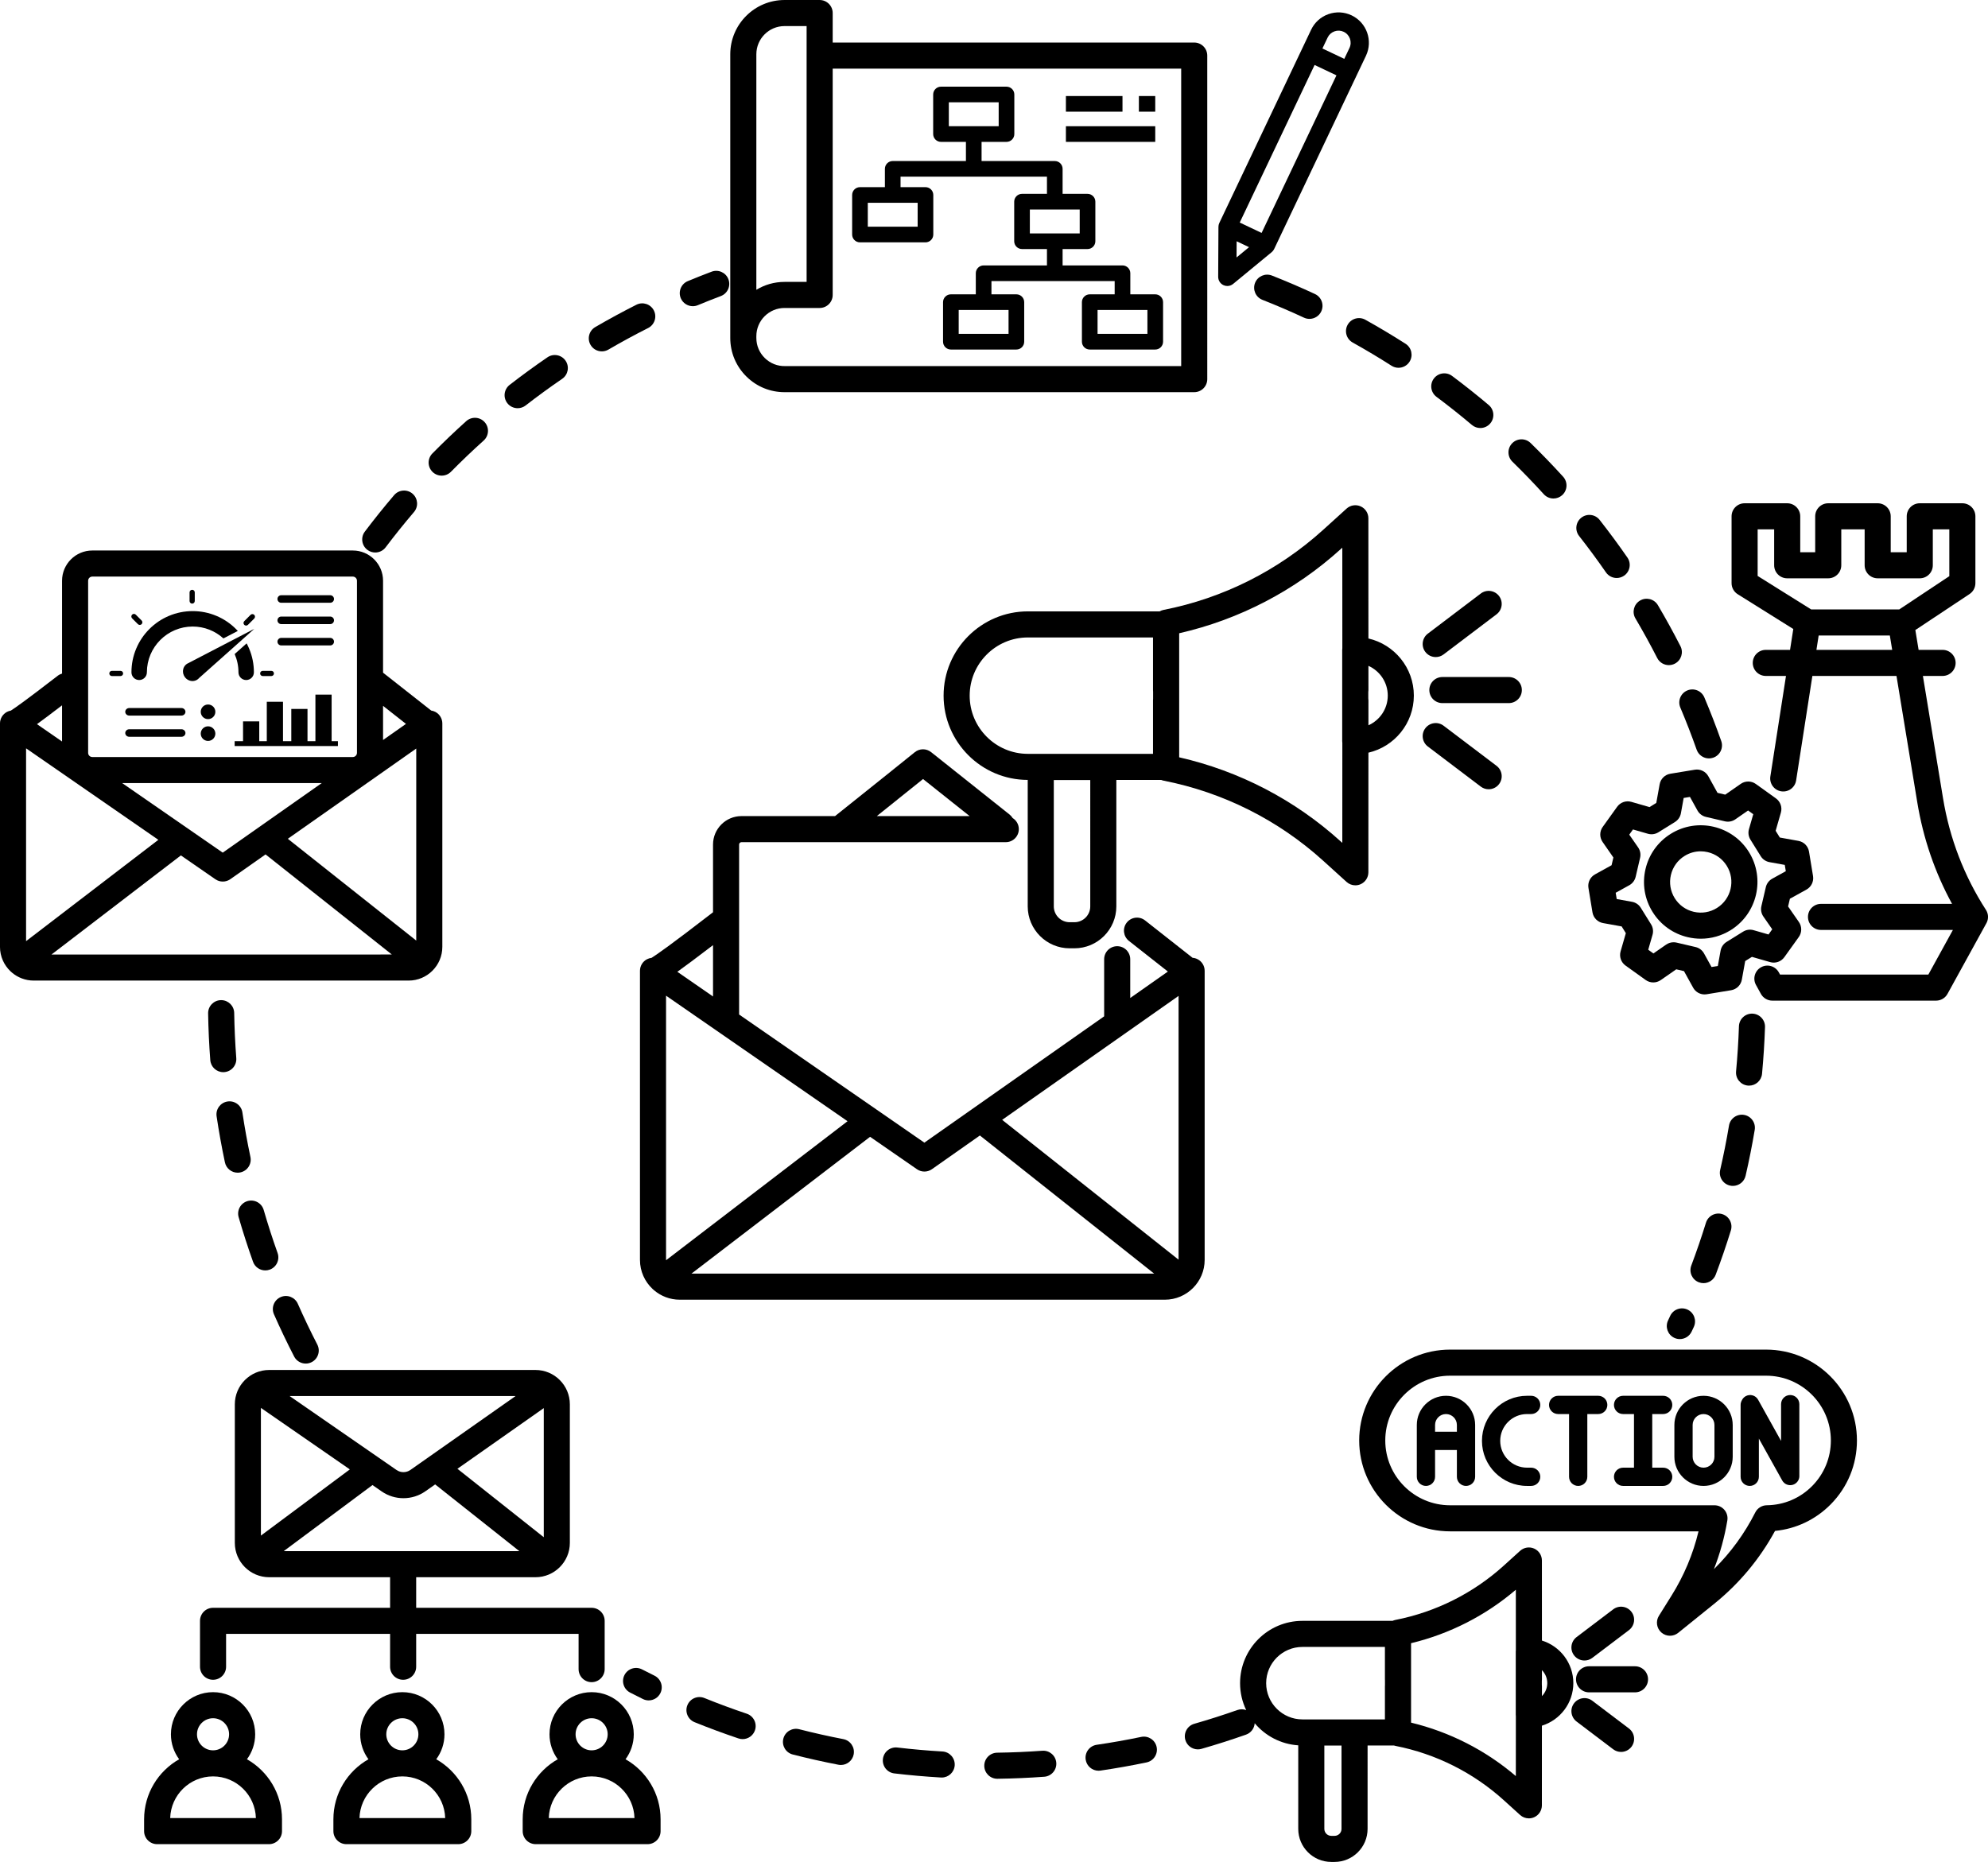 <?xml version="1.0" encoding="UTF-8"?>
<!DOCTYPE svg PUBLIC '-//W3C//DTD SVG 1.0//EN'
          'http://www.w3.org/TR/2001/REC-SVG-20010904/DTD/svg10.dtd'>
<svg height="3570.2" preserveAspectRatio="xMidYMid meet" version="1.0" viewBox="94.4 214.9 3811.2 3570.2" width="3811.2" xmlns="http://www.w3.org/2000/svg" xmlns:xlink="http://www.w3.org/1999/xlink" zoomAndPan="magnify"
><g id="change1_1"
  ><path d="M1525.81,937.33c19.6,19.11,45.27,29.54,72.53,29.54c0.79,0,1.58-0.01,2.38-0.03l783.14,0.03c0,0,0,0,0,0 c6.63,0,12.99-2.63,17.68-7.32c4.69-4.69,7.32-11.05,7.32-17.68V321.48c0-13.81-11.19-25-25-25h-693.1v-56.57 c0-13.81-11.19-25-25-25h-67.34c-57.36,0-104.02,46.66-104.02,104.02v543.92C1494.4,891.14,1505.55,917.59,1525.81,937.33z M1544.4,318.93c0-29.79,24.23-54.02,54.02-54.02h42.34v490.52h-42.34c-19.77,0-38.27,5.54-54.02,15.16V318.93z M1544.4,859.45 c0-29.79,24.23-54.02,54.02-54.02h67.34c13.81,0,25-11.19,25-25V346.48h668.1v570.39l-758.43-0.02c-0.21,0-0.42,0-0.64,0.01 c-14.68,0.38-28.56-5.07-39.08-15.32c-10.52-10.25-16.31-23.99-16.31-38.68V859.45z"
    /><path d="M1743.05,679.61h125.58c8.28,0,15-6.72,15-15v-75.85c0-8.28-6.72-15-15-15h-47.79v-20.1h280.68v32.94h-47.79 c-8.28,0-15,6.72-15,15v75.85c0,8.28,6.72,15,15,15h47.79v31.38h-121.41c-8.28,0-15,6.72-15,15v40.44h-47.79c-8.28,0-15,6.72-15,15 v75.85c0,8.28,6.72,15,15,15h125.58c8.28,0,15-6.72,15-15v-75.85c0-8.28-6.72-15-15-15h-47.79v-25.44h236.22v25.44h-47.79 c-8.28,0-15,6.72-15,15v75.85c0,8.28,6.72,15,15,15h125.58c8.28,0,15-6.72,15-15v-75.85c0-8.28-6.72-15-15-15h-47.79v-40.44 c0-8.28-6.72-15-15-15h-114.81v-31.38h47.79c8.28,0,15-6.72,15-15V601.6c0-8.28-6.72-15-15-15h-47.79v-47.94c0-8.28-6.72-15-15-15 h-140.34v-36.72h47.79c8.28,0,15-6.72,15-15v-75.85c0-8.28-6.72-15-15-15h-125.58c-8.28,0-15,6.72-15,15v75.85 c0,8.28,6.72,15,15,15h47.79v36.72h-140.34c-8.28,0-15,6.72-15,15v35.1h-47.79c-8.28,0-15,6.72-15,15v75.85 C1728.05,672.9,1734.77,679.61,1743.05,679.61z M2027.9,809.27v45.85h-95.58v-45.85H2027.9z M2294.12,809.27v45.85h-95.58v-45.85 H2294.12z M2164.31,616.6v45.85h-95.58V616.6H2164.31z M1913.39,456.93v-45.85h95.58v45.85H1913.39z M1758.05,603.76h95.58v45.85 h-95.58V603.76z"
    /><path d="M2137.86 399.04H2246.33V429.04H2137.86z"
    /><path d="M2277.76 399.04H2309.12V429.04H2277.76z"
    /><path d="M2137.86 456.93H2309.12V486.93H2137.86z"
    /><path d="M2439.79,761.62c2.39,1.14,4.96,1.69,7.5,1.69c3.99,0,7.93-1.36,11.13-3.99l74.01-60.98c1.98-1.63,3.58-3.68,4.68-6 l158.52-333.74l17.46-36.76c13.77-28.99,1.39-63.77-27.6-77.53c-14.04-6.67-29.84-7.47-44.48-2.26 c-14.64,5.21-26.38,15.82-33.05,29.86l-17.46,36.76l-158.52,333.74c-1.1,2.32-1.68,4.85-1.69,7.42l-0.5,95.9 C2429.76,752.51,2433.66,758.71,2439.79,761.62z M2639.58,286.92c2.66-5.6,7.34-9.82,13.17-11.9c5.84-2.08,12.13-1.76,17.73,0.9 c11.55,5.49,16.49,19.35,11,30.9l-9.95,20.95l-20.95-9.95l-20.95-9.95L2639.58,286.92z M2614.61,339.49l41.9,19.9l-143.5,302.13 l-41.9-19.9L2614.61,339.49z M2465.15,677.53l23.79,11.3l-23.95,19.73L2465.15,677.53z"
    /><path d="M3905.6,1972.37c-0.01-0.26-0.02-0.51-0.04-0.77c-0.02-0.29-0.03-0.57-0.06-0.86c-0.02-0.26-0.05-0.51-0.09-0.76 c-0.04-0.29-0.07-0.57-0.12-0.85c-0.04-0.25-0.09-0.51-0.14-0.76c-0.05-0.28-0.11-0.56-0.17-0.84c-0.06-0.25-0.12-0.5-0.18-0.75 c-0.07-0.28-0.15-0.55-0.23-0.83c-0.07-0.25-0.15-0.5-0.24-0.75c-0.09-0.27-0.18-0.54-0.28-0.81c-0.09-0.25-0.19-0.49-0.29-0.74 c-0.11-0.27-0.22-0.53-0.34-0.8c-0.11-0.24-0.22-0.48-0.33-0.72c-0.13-0.26-0.26-0.53-0.4-0.79c-0.12-0.23-0.25-0.46-0.38-0.69 c-0.06-0.11-0.12-0.23-0.19-0.34c-0.09-0.15-0.19-0.29-0.28-0.44c-0.08-0.13-0.15-0.26-0.23-0.38 c-41.88-64.96-69.54-136.93-82.2-213.93l-38.6-234.57h37.74c13.81,0,25-11.19,25-25s-11.19-25-25-25h-45.97l-6.25-38.02 l103.95-69.05c6.97-4.63,11.17-12.45,11.17-20.82v-128.2c0-13.81-11.19-25-25-25h-81.66c-13.81,0-25,11.19-25,25v68.9h-30.68v-68.9 c0-13.81-11.19-25-25-25h-94.79c-13.81,0-25,11.19-25,25v68.9h-28.68v-68.9c0-13.81-11.19-25-25-25H3439c-13.81,0-25,11.19-25,25 v128.2c0,8.61,4.44,16.62,11.74,21.19l106.58,66.7l-6.22,40h-46.48c-13.81,0-25,11.19-25,25s11.19,25,25,25h38.7l-29.97,192.71 c-2.12,13.64,7.22,26.42,20.86,28.54c13.65,2.12,26.42-7.22,28.54-20.86l31.16-200.39h161.24l39.93,242.69 c11.33,68.86,33.68,134.04,66.61,194.36h-250.2h-1.04c-13.81,0-25,11.19-25,25s11.19,25,25,25h1.04h251.83l-47.06,85.56h-284.36 l-2.33-4.23c-6.66-12.1-21.86-16.51-33.95-9.85c-12.1,6.66-16.51,21.86-9.85,33.95l9.45,17.18c4.39,7.99,12.79,12.95,21.9,12.95 h313.92c9.12,0,17.51-4.96,21.9-12.95l74.57-135.55c0.01-0.01,0.01-0.03,0.02-0.04c0.01-0.01,0.02-0.03,0.02-0.04 c0.09-0.17,0.17-0.35,0.26-0.52c0.16-0.31,0.33-0.62,0.47-0.94c0.1-0.21,0.18-0.42,0.27-0.64c0.13-0.3,0.26-0.6,0.38-0.9 c0.09-0.23,0.16-0.46,0.24-0.68c0.1-0.29,0.21-0.58,0.3-0.88c0.07-0.24,0.14-0.48,0.2-0.72c0.08-0.29,0.16-0.58,0.23-0.87 c0.06-0.25,0.11-0.49,0.16-0.74c0.06-0.29,0.12-0.58,0.17-0.87c0.04-0.25,0.07-0.5,0.11-0.75c0.04-0.29,0.08-0.58,0.11-0.87 c0.03-0.25,0.04-0.51,0.06-0.76c0.02-0.29,0.04-0.58,0.05-0.86c0.01-0.26,0.01-0.51,0.01-0.77 C3905.61,1972.95,3905.61,1972.66,3905.6,1972.37z M3576.69,1460.99l4.28-27.54h136.43l4.53,27.54H3576.69z M3566.58,1383.45 l-102.59-64.2v-89.36h31.66v68.9c0,13.81,11.19,25,25,25h78.68c13.81,0,25-11.19,25-25v-68.9h44.79v68.9c0,13.81,11.19,25,25,25 h80.68c13.81,0,25-11.19,25-25v-68.9h31.66v89.8l-95.98,63.76H3566.58z"
    /><path d="M3194.63,1761.88l-27.69,38.61c-6.17,8.6-6.25,20.14-0.22,28.83l20.7,29.81l-3.46,14.81l-31.77,17.56 c-9.26,5.12-14.29,15.51-12.57,25.94l7.72,46.88c1.72,10.44,9.82,18.66,20.23,20.54l35.72,6.44l8.02,12.91l-10.05,34.88 c-2.93,10.17,0.86,21.07,9.45,27.24l38.61,27.69c8.6,6.17,20.14,6.25,28.83,0.22l29.81-20.7l14.81,3.46l17.56,31.77 c4.45,8.05,12.89,12.91,21.87,12.91c1.35,0,2.71-0.11,4.07-0.33l46.88-7.72c10.44-1.72,18.66-9.82,20.54-20.23l6.44-35.72 l12.91-8.02l34.88,10.05c10.16,2.93,21.07-0.86,27.24-9.45l27.69-38.61c6.17-8.6,6.25-20.14,0.22-28.83l-20.7-29.81l3.46-14.81 l31.77-17.56c9.26-5.12,14.29-15.51,12.58-25.94l-7.72-46.88c-1.72-10.44-9.82-18.66-20.23-20.54l-35.72-6.44l-8.02-12.91 l10.05-34.88c2.93-10.16-0.86-21.07-9.45-27.24l-38.61-27.69c-8.6-6.16-20.14-6.25-28.83-0.22l-29.81,20.7l-14.81-3.46 l-17.56-31.77c-5.12-9.26-15.51-14.29-25.94-12.57l-46.88,7.72c-10.44,1.72-18.66,9.82-20.54,20.23l-6.44,35.72l-12.92,8.02 l-34.88-10.05C3211.7,1749.5,3200.79,1753.29,3194.63,1761.88z M3224.97,1805.36l28.6,8.24c6.8,1.96,14.11,0.95,20.12-2.79 l31.79-19.75c6.01-3.73,10.15-9.84,11.41-16.8l5.28-29.29l12.06-1.99l14.4,26.05c3.42,6.19,9.31,10.64,16.19,12.25l36.44,8.51 c6.89,1.61,14.14,0.22,19.95-3.81l24.45-16.98l9.93,7.12l-8.24,28.6c-1.96,6.8-0.95,14.11,2.79,20.12l19.75,31.79 c3.73,6.01,9.84,10.15,16.8,11.41l29.29,5.28l1.99,12.06l-26.05,14.4c-6.19,3.42-10.64,9.31-12.25,16.19l-8.51,36.44 c-1.61,6.89-0.22,14.14,3.81,19.95l16.98,24.45l-7.12,9.93l-28.6-8.24c-6.8-1.96-14.11-0.95-20.11,2.79l-31.79,19.75 c-6.01,3.73-10.15,9.84-11.41,16.8l-5.28,29.29l-12.06,1.99l-14.4-26.05c-3.42-6.19-9.31-10.64-16.19-12.25l-36.45-8.51 c-1.88-0.44-3.79-0.66-5.68-0.66c-5.05,0-10.04,1.53-14.26,4.47l-24.45,16.98l-9.93-7.12l8.24-28.6c1.96-6.8,0.95-14.11-2.79-20.11 l-19.75-31.79c-3.73-6.01-9.84-10.15-16.8-11.41l-29.29-5.28l-1.99-12.06l26.05-14.4c6.19-3.42,10.64-9.31,12.25-16.19l8.51-36.45 c1.61-6.89,0.22-14.14-3.81-19.94l-16.98-24.45L3224.97,1805.36z"
    /><path d="M3330.16,2011.96c8.28,1.93,16.64,2.89,24.94,2.89c20.04,0,39.74-5.58,57.19-16.42c50.94-31.65,66.63-98.83,34.98-149.77 c-31.65-50.94-98.83-66.63-149.77-34.98c-24.67,15.33-41.9,39.35-48.51,67.64c-6.61,28.29-1.8,57.45,13.53,82.13 C3277.85,1988.12,3301.87,2005.35,3330.16,2011.96z M3297.68,1892.69c3.57-15.28,12.88-28.26,26.21-36.54 c9.43-5.86,20.07-8.87,30.89-8.87c4.48,0,9,0.52,13.47,1.56c15.28,3.57,28.26,12.88,36.54,26.21c17.1,27.52,8.62,63.81-18.9,80.91 c-13.33,8.28-29.08,10.88-44.37,7.31c-15.28-3.57-28.26-12.88-36.54-26.21v0C3296.71,1923.73,3294.11,1907.98,3297.68,1892.69z"
    /><path d="M633.54,1452.5h93.94c3.99,0,7.23-3.24,7.23-7.23c0-3.99-3.24-7.23-7.23-7.23h-93.94c-3.99,0-7.23,3.24-7.23,7.23 C626.31,1449.27,629.55,1452.5,633.54,1452.5z"
    /><path d="M342.21,1586.99h100.02c4.25,0,7.69-3.24,7.69-7.23s-3.45-7.23-7.69-7.23H342.21c-4.25,0-7.69,3.24-7.69,7.23 S337.96,1586.99,342.21,1586.99z"
    /><path d="M342.21,1627.67h100.02c4.25,0,7.69-3.24,7.69-7.23c0-3.99-3.45-7.23-7.69-7.23H342.21c-4.25,0-7.69,3.24-7.69,7.23 C334.51,1624.44,337.96,1627.67,342.21,1627.67z"
    /><path d="M633.54,1411.6h93.94c3.99,0,7.23-3.24,7.23-7.23s-3.24-7.23-7.23-7.23h-93.94c-3.99,0-7.23,3.24-7.23,7.23 S629.55,1411.6,633.54,1411.6z"
    /><path d="M633.54,1370.69h93.94c3.99,0,7.23-3.24,7.23-7.23c0-3.99-3.24-7.23-7.23-7.23h-93.94c-3.99,0-7.23,3.24-7.23,7.23 C626.31,1367.45,629.55,1370.69,633.54,1370.69z"
    /><path d="M560.34 1598.11L560.34 1636.08 544.26 1636.08 544.26 1645.41 742.24 1645.41 742.24 1636.08 730.16 1636.08 730.16 1546.8 699.09 1546.8 699.09 1636.08 683.91 1636.08 683.91 1574.26 652.84 1574.26 652.84 1636.08 636.94 1636.08 636.94 1560.53 605.87 1560.53 605.87 1636.08 591.41 1636.08 591.41 1598.11z"
    /><path d="M454.91,1486.67c-0.49,0.23-0.98,0.48-1.45,0.76l-1.12,0.58l0.03,0.04l0.03,0.04c-1.22,0.84-2.3,1.82-3.22,2.91 c-0.55,0.65-1.05,1.34-1.49,2.06c-0.29,0.48-0.56,0.97-0.81,1.48c-0.12,0.25-0.24,0.51-0.35,0.77c-0.22,0.52-0.41,1.04-0.58,1.58 c-0.33,1.07-0.56,2.18-0.69,3.3c-0.06,0.56-0.1,1.13-0.11,1.7c-0.02,1.14,0.07,2.29,0.27,3.43c0.1,0.57,0.23,1.14,0.38,1.71 c0.54,1.98,1.43,3.91,2.67,5.71c0.2,0.3,0.42,0.58,0.64,0.86c0.07,0.09,0.14,0.17,0.21,0.26c0.16,0.2,0.32,0.39,0.48,0.57 c0.08,0.09,0.16,0.18,0.24,0.27c0.17,0.19,0.35,0.37,0.52,0.56c0.07,0.07,0.13,0.14,0.2,0.21c0.25,0.24,0.5,0.48,0.75,0.71 c0.04,0.04,0.09,0.07,0.13,0.11c0.22,0.19,0.44,0.37,0.66,0.55c0.09,0.07,0.18,0.14,0.26,0.2c0.19,0.14,0.38,0.28,0.57,0.42 c0.09,0.07,0.18,0.13,0.28,0.19c0.22,0.15,0.43,0.29,0.65,0.42c0.07,0.04,0.13,0.08,0.2,0.12c0.29,0.17,0.58,0.34,0.87,0.49 c0.07,0.04,0.14,0.07,0.22,0.11c0.23,0.12,0.45,0.23,0.68,0.33c0.1,0.05,0.2,0.09,0.3,0.14c0.21,0.09,0.42,0.18,0.64,0.27 c0.1,0.04,0.2,0.08,0.3,0.12c0.26,0.1,0.53,0.19,0.79,0.28c0.05,0.01,0.09,0.03,0.14,0.05c0.31,0.1,0.63,0.18,0.94,0.27 c0.09,0.02,0.18,0.04,0.27,0.06c0.23,0.05,0.46,0.11,0.69,0.15c0.11,0.02,0.22,0.04,0.33,0.06c0.23,0.04,0.45,0.07,0.68,0.11 c0.1,0.01,0.2,0.03,0.3,0.04c0.32,0.04,0.64,0.07,0.97,0.09c0.01,0,0.02,0,0.03,0c0.31,0.02,0.62,0.03,0.94,0.03 c0.03,0,0.07,0,0.1,0c0.06,0,0.11-0.01,0.17-0.01c0.3,0,0.6-0.01,0.9-0.03c0.08-0.01,0.17-0.01,0.25-0.01 c0.36-0.03,0.72-0.07,1.08-0.12c0.07-0.01,0.15-0.02,0.22-0.04c0.3-0.05,0.6-0.1,0.9-0.17c0.09-0.02,0.18-0.04,0.26-0.06 c0.35-0.08,0.71-0.17,1.06-0.28c0.06-0.02,0.12-0.04,0.17-0.06c0.3-0.09,0.6-0.2,0.9-0.31c0.09-0.03,0.18-0.07,0.27-0.1 c0.34-0.14,0.69-0.28,1.02-0.44c0.03-0.02,0.07-0.04,0.1-0.05c0.31-0.15,0.61-0.31,0.91-0.48c0.09-0.05,0.17-0.1,0.26-0.15 c0.33-0.19,0.66-0.4,0.97-0.62c1.15-0.79,2.16-1.7,3.04-2.71l106-94.45L454.91,1486.67z"
    /><path d="M346.41,1504.05c0,8.17,6.63,14.8,14.8,14.8c8.17,0,14.8-6.63,14.8-14.8c0-48.4,39.38-87.78,87.78-87.78 c22.66,0,43.34,8.63,58.93,22.78l27.58-14.33c-1.14-1.25-2.31-2.47-3.51-3.67c-10.77-10.77-23.33-19.24-37.31-25.15 c-14.48-6.12-29.85-9.23-45.69-9.23c-15.84,0-31.21,3.11-45.69,9.23c-13.98,5.91-26.53,14.37-37.31,25.15 c-10.77,10.78-19.24,23.33-25.15,37.31C349.51,1472.83,346.41,1488.21,346.41,1504.05z"
    /><path d="M544.26,1469.03c4.69,10.73,7.3,22.58,7.3,35.02c0,8.17,6.63,14.8,14.8,14.8c8.17,0,14.8-6.63,14.8-14.8 c0-15.84-3.11-31.21-9.23-45.69c-1.42-3.35-2.99-6.62-4.69-9.8L544.26,1469.03z"
    /><path d="M308.93,1511.21h16.52c2.76,0,4.99-2.23,4.99-4.99c0-2.76-2.23-4.99-4.99-4.99h-16.52c-2.76,0-4.99,2.23-4.99,4.99 C303.94,1508.97,306.18,1511.21,308.93,1511.21z"
    /><path d="M358.84,1411.73c0.97,0.97,2.25,1.46,3.53,1.46c1.28,0,2.55-0.49,3.53-1.46c1.95-1.95,1.95-5.11,0-7.06l-11.2-11.2 c-1.95-1.95-5.11-1.95-7.06,0c-1.95,1.95-1.95,5.11,0,7.06L358.84,1411.73z"
    /><path d="M598.08,1511.21h16.52c2.76,0,4.99-2.23,4.99-4.99c0-2.76-2.23-4.99-4.99-4.99h-16.52c-2.76,0-4.99,2.23-4.99,4.99 C593.08,1508.97,595.32,1511.21,598.08,1511.21z"
    /><path d="M566.21,1414.46c1.28,0,2.55-0.49,3.53-1.46l12.06-12.06c1.95-1.95,1.95-5.11,0-7.06c-1.95-1.95-5.11-1.95-7.06,0 l-12.06,12.06c-1.95,1.95-1.95,5.11,0,7.06C563.65,1413.97,564.93,1414.46,566.21,1414.46z"
    /><path d="M462.8,1372.32c2.76,0,4.99-2.23,4.99-4.99v-16.52c0-2.76-2.23-4.99-4.99-4.99c-2.76,0-4.99,2.23-4.99,4.99v16.52 C457.81,1370.08,460.04,1372.32,462.8,1372.32z"
    /><circle cx="493.25" cy="1579.77" r="14.01"
    /><circle cx="493.25" cy="1621.6" r="14.01"
    /><path d="M942.39,2030.54V1602.1c0-9.33-5.2-17.88-13.48-22.19c-2.49-1.29-5.14-2.13-7.83-2.53l-91.83-72.25 c-0.16-0.13-0.33-0.25-0.49-0.37v-176.28c0-31.98-26.02-58-58-58H271.36c-31.98,0-58,26.02-58,58v177.99 c-2.96,0.85-5.81,2.26-8.4,4.25c-61.24,47.37-82.49,62.14-89.76,66.74c-2.55,0.43-5.05,1.25-7.42,2.49 c-8.23,4.32-13.39,12.85-13.39,22.14v428.44c0,18.44,7.77,35.08,20.2,46.86c0.83,0.86,1.71,1.65,2.63,2.36 c11.28,9.59,25.87,15.39,41.79,15.39h718.76C913.4,2095.16,942.39,2066.17,942.39,2030.54z M828.75,1568.36l43.95,34.58 l-43.95,30.89V1568.36z M892.39,1650.22v368.21l-246.22-195.19L892.39,1650.22z M521.4,1849.82l-192.76-133.36h382.53 L521.4,1849.82z M263.36,1328.49c0-4.41,3.59-8,8-8h499.39c4.41,0,8,3.59,8,8v329.98c0,4.41-3.59,8-8,8H271.36c-4.41,0-8-3.59-8-8 V1328.49z M213.36,1567.36v69.35l-48.07-33.25C176.64,1595.21,192.1,1583.65,213.36,1567.36z M144.39,2019.51V1649.8l253.58,175.44 L144.39,2019.51z M193.13,2045.16l248.05-190.04l66.11,45.73c8.61,5.96,20.03,5.92,28.6-0.1l67.62-47.52l242.1,191.92H193.13z"
    /><path d="M2145.03,2033.24h9.12c44.33,0,80.39-36.06,80.39-80.39v-242.47h85.93c1.45,0.59,2.97,1.06,4.56,1.37 c114.04,22.39,219.84,75.48,305.96,153.52l44.95,40.74c4.69,4.25,10.7,6.48,16.79,6.48c3.42,0,6.87-0.7,10.12-2.14 c9.04-4.01,14.87-12.96,14.87-22.85l0.08-229.36c49.83-11.49,87.1-56.22,87.1-109.49c0-53.27-37.27-98-87.1-109.49l-0.08-230.5 c0-9.89-5.83-18.84-14.87-22.85c-9.04-4-19.59-2.31-26.92,4.33l-44.95,40.74c-86.11,78.05-191.91,131.14-305.96,153.52 c-2.7,0.53-5.21,1.5-7.5,2.79h-252.57c-89.1,0-161.59,72.49-161.59,161.59c0,89,72.32,161.42,161.29,161.59v242.48 C2064.65,1997.18,2100.71,2033.24,2145.03,2033.24z M2717.54,1542.14c0.19-1.24,0.29-2.51,0.29-3.78l-0.02-46.71 c21.83,9.71,37.08,31.6,37.08,56.99c0,25.39-15.26,47.28-37.08,56.99l0.02-47.85c0-1.27-0.1-2.54-0.29-3.78V1542.14z M2355.01,1557.78v-19.41v-109.22c115.19-26.25,221.84-81.73,309.55-161.22l3.18-2.88l0.06,192.67c-0.17,1.17-0.26,2.36-0.26,3.58 v77.07v19.41V1636c0,1.22,0.09,2.41,0.26,3.58l-0.06,191.53l-3.18-2.88c-87.71-79.5-194.36-134.98-309.55-161.22V1557.78z M2184.54,1952.85c0,16.75-13.63,30.39-30.39,30.39h-9.12c-16.75,0-30.39-13.63-30.39-30.39v-242.19h69.89V1952.85z M1953.36,1548.79c0-61.53,50.06-111.59,111.59-111.59h239.89v101.17c0,0.97,0.06,1.93,0.16,2.88v13.65 c-0.11,0.94-0.16,1.91-0.16,2.88v102.6h-239.89C2003.42,1660.38,1953.36,1610.32,1953.36,1548.79z"
    /><path d="M2986.94,1513.08h-127.36c-13.81,0-25,11.19-25,25s11.19,25,25,25h127.36c13.81,0,25-11.19,25-25 S3000.75,1513.08,2986.94,1513.08z"
    /><path d="M2846.83,1474.8c5.26,0,10.56-1.65,15.08-5.07l101.51-76.91c11.01-8.34,13.17-24.02,4.83-35.02 c-8.34-11.01-24.02-13.17-35.02-4.83l-101.51,76.91c-11.01,8.34-13.17,24.02-4.83,35.02 C2831.8,1471.38,2839.27,1474.8,2846.83,1474.8z"
    /><path d="M2831.72,1646.3l101.51,76.91c4.52,3.42,9.82,5.07,15.08,5.07c7.56,0,15.03-3.42,19.95-9.9 c8.34-11.01,6.18-26.69-4.83-35.02l-101.51-76.91c-11.01-8.34-26.69-6.18-35.02,4.83 C2818.55,1622.28,2820.71,1637.96,2831.72,1646.3z"
    /><path d="M2403.85,2630.77v-554.38c0-9.33-5.2-17.88-13.47-22.18c-3.06-1.59-6.34-2.49-9.66-2.74l-91.12-71.69 c-10.85-8.54-26.57-6.66-35.11,4.19c-8.54,10.85-6.66,26.57,4.19,35.11l74.66,58.74l-72.17,50.72v-74.33c0-13.81-11.19-25-25-25 s-25,11.19-25,25v109.47l-344.68,242.22l-355.15-245.7v-325.91c0-2.51,2.04-4.56,4.56-4.56h506.69c13.81,0,25-11.19,25-25 c0-8.99-4.75-16.87-11.87-21.27c-1.5-2.49-3.45-4.76-5.86-6.68l-150.42-119.69c-9.16-7.29-22.15-7.25-31.26,0.1 c-0.67,0.54-67.91,54.76-152.58,122.27c-0.11,0.09-0.21,0.18-0.32,0.27H1515.9c-30.08,0-54.56,24.47-54.56,54.56v129.82 c-82.29,63.65-109.2,82.12-117.89,87.47c-3.02,0.34-5.99,1.23-8.77,2.68c-8.23,4.32-13.39,12.85-13.39,22.14v554.38 c0,21.87,9.27,41.61,24.07,55.53c0.85,0.88,1.75,1.69,2.7,2.42c13.33,11.41,30.62,18.32,49.5,18.32h930.04 C2369.64,2707.03,2403.85,2672.82,2403.85,2630.77z M1863.97,1708.66l89.3,71.06h-177.88 C1814.39,1748.51,1846.16,1722.99,1863.97,1708.66z M1461.34,2027.19v98.41l-68.4-47.32 C1407.63,2067.77,1429.21,2051.77,1461.34,2027.19z M1371.3,2631.37c0-0.2-0.02-0.4-0.02-0.61v-506.69l347.96,240.73 L1371.3,2631.37z M1420.02,2657.03l342.42-262.34l89.94,62.22c8.61,5.96,20.03,5.92,28.6-0.11l91.98-64.64l334.11,264.86H1420.02z M2353.85,2630.31l-338.22-268.12l338.22-237.68V2630.31z"
    /><path d="M3050.44,3360.61l-0.05-153.52c0-9.89-5.83-18.84-14.87-22.85c-9.04-4-19.59-2.31-26.92,4.33l-31.09,28.17 c-58.52,53.04-130.41,89.11-207.91,104.32c-1.94,0.38-3.78,1-5.52,1.79h-172.86c-65.88,0-119.47,53.59-119.47,119.47 c0,18.48,4.22,35.99,11.74,51.63c-5.28-1.94-11.23-2.13-16.95-0.11c-27.13,9.58-54.91,18.45-82.58,26.37 c-13.27,3.8-20.95,17.64-17.16,30.92c3.14,10.98,13.15,18.13,24.02,18.13c2.28,0,4.59-0.31,6.89-0.97 c28.63-8.2,57.38-17.38,85.46-27.29c9.69-3.42,15.94-12.2,16.62-21.84c20.34,24.16,50.06,40.17,83.49,42.37v160.25 c0,34.91,28.4,63.31,63.3,63.31h6.31c34.91,0,63.31-28.4,63.31-63.31V3561.8h50.4c0.97,0.32,1.96,0.6,2.98,0.8 c77.5,15.21,149.39,51.29,207.91,104.32l31.09,28.17c4.69,4.25,10.7,6.48,16.79,6.48c3.42,0,6.87-0.7,10.12-2.14 c9.04-4,14.87-12.96,14.87-22.85l0.05-152.73c34.85-10.77,60.24-43.28,60.24-81.62S3085.29,3371.38,3050.44,3360.61z M2666.22,3721.78c0,7.34-5.97,13.31-13.31,13.31h-6.31c-7.34,0-13.3-5.97-13.3-13.31V3562h32.92V3721.78z M2749.54,3446.15 c-0.08,0.79-0.11,1.59-0.11,2.4v63.25h-158.2c-38.3,0-69.47-31.16-69.47-69.47c0-38.31,31.16-69.47,69.47-69.47h158.2v62.26 c0,0.81,0.04,1.61,0.11,2.4V3446.15z M3000.45,3505.59l-0.04,114.89c-57.97-49.52-126.81-84.63-200.87-102.5v-69.43v-13.42v-69.43 c74.06-17.87,142.9-52.98,200.87-102.5l0.04,115.68c-0.11,0.97-0.18,1.95-0.18,2.94v53.3v13.42v54.09 C3000.27,3503.64,3000.33,3504.62,3000.45,3505.59z M3050.46,3467.09l0.01-18.53c0-1.06-0.07-2.11-0.2-3.14v-7.16 c0.13-1.04,0.2-2.09,0.2-3.14l-0.01-17.74c6.31,6.4,10.22,15.18,10.22,24.86C3060.68,3451.91,3056.77,3460.69,3050.46,3467.09z"
    /><path d="M3228.87,3409.93h-88.08c-13.81,0-25,11.19-25,25s11.19,25,25,25h88.08c13.81,0,25-11.19,25-25 S3242.68,3409.93,3228.87,3409.93z"
    /><path d="M3131.98,3398.87c5.26,0,10.56-1.65,15.08-5.07l70.21-53.19c11.01-8.34,13.17-24.02,4.83-35.02 c-8.34-11.01-24.02-13.17-35.02-4.83l-70.21,53.19c-11.01,8.34-13.17,24.02-4.83,35.02 C3116.95,3395.45,3124.42,3398.87,3131.98,3398.87z"
    /><path d="M3217.27,3529.25l-70.21-53.19c-11.01-8.34-26.69-6.18-35.02,4.83c-8.34,11.01-6.18,26.69,4.83,35.02l70.21,53.19 c4.52,3.42,9.82,5.07,15.08,5.07c7.56,0,15.03-3.41,19.95-9.9C3230.43,3553.27,3228.27,3537.59,3217.27,3529.25z"
    /><path d="M2866.49,2891.3c-30.83,0-55.91,25.08-55.91,55.91v99.41c0,9.67,7.83,17.5,17.5,17.5s17.5-7.83,17.5-17.5v-51.41h41.82 v51.41c0,9.67,7.83,17.5,17.5,17.5s17.5-7.83,17.5-17.5v-99.41C2922.4,2916.38,2897.32,2891.3,2866.49,2891.3z M2887.4,2960.21 h-41.82v-13c0-11.53,9.38-20.91,20.91-20.91s20.91,9.38,20.91,20.91V2960.21z"
    /><path d="M3021.88,2926.3h7.91c9.67,0,17.5-7.83,17.5-17.5s-7.83-17.5-17.5-17.5h-7.91c-47.65,0-86.41,38.76-86.41,86.41 s38.76,86.41,86.41,86.41h7.91c9.67,0,17.5-7.83,17.5-17.5s-7.83-17.5-17.5-17.5h-7.91c-28.35,0-51.41-23.06-51.41-51.41 C2970.47,2949.36,2993.54,2926.3,3021.88,2926.3z"
    /><path d="M3158.36,2891.3h-76.82c-9.67,0-17.5,7.83-17.5,17.5s7.83,17.5,17.5,17.5h20.91v120.32c0,9.67,7.83,17.5,17.5,17.5 s17.5-7.83,17.5-17.5V2926.3h20.91c9.67,0,17.5-7.83,17.5-17.5S3168.03,2891.3,3158.36,2891.3z"
    /><path d="M3282.84,2926.3c9.67,0,17.5-7.83,17.5-17.5s-7.83-17.5-17.5-17.5h-76.82c-9.67,0-17.5,7.83-17.5,17.5s7.83,17.5,17.5,17.5 h20.91v102.82h-20.91c-9.67,0-17.5,7.83-17.5,17.5s7.83,17.5,17.5,17.5h76.82c9.67,0,17.5-7.83,17.5-17.5s-7.83-17.5-17.5-17.5 h-20.91V2926.3H3282.84z"
    /><path d="M3360.27,2891.3c-30.83,0-55.91,25.08-55.91,55.91v61c0,30.83,25.08,55.91,55.91,55.91c30.83,0,55.91-25.08,55.91-55.91 v-61C3416.18,2916.38,3391.1,2891.3,3360.27,2891.3z M3381.18,3008.21c0,11.53-9.38,20.91-20.91,20.91 c-11.53,0-20.91-9.38-20.91-20.91v-61c0-11.53,9.38-20.91,20.91-20.91c11.53,0,20.91,9.38,20.91,20.91V3008.21z"
    /><path d="M3526.39,2889.83c-9.67,0-17.5,7.83-17.5,17.5v70.48l-44.04-79c-4.71-8.44-15.36-11.47-23.81-6.77 c-3.42,1.91-5.94,4.8-7.42,8.12c-1.45,2.55-2.29,5.49-2.29,8.63v137.82c0,9.67,7.83,17.5,17.5,17.5s17.5-7.83,17.5-17.5v-73.27 l44.66,80.11c0.01,0.02,0.02,0.04,0.04,0.07l0.08,0.14c0.22,0.4,0.47,0.79,0.72,1.17c0.07,0.1,0.14,0.19,0.21,0.29 c0.24,0.35,0.49,0.68,0.75,1.01c0.06,0.08,0.12,0.16,0.19,0.23c0.68,0.81,1.42,1.55,2.21,2.21c0.06,0.05,0.12,0.1,0.18,0.15 c0.4,0.32,0.8,0.63,1.23,0.92c0.01,0.01,0.02,0.02,0.03,0.02c0.42,0.28,0.84,0.54,1.28,0.78c0.13,0.07,0.26,0.14,0.39,0.2 c0.33,0.17,0.67,0.34,1.02,0.49c0.13,0.06,0.25,0.12,0.39,0.17c0.42,0.17,0.85,0.33,1.28,0.47c0.18,0.06,0.36,0.11,0.54,0.16 c0.35,0.1,0.71,0.19,1.07,0.27c0.13,0.03,0.26,0.06,0.39,0.09c0.49,0.1,0.98,0.17,1.47,0.23c0.12,0.01,0.24,0.02,0.37,0.04 c0.54,0.05,1.07,0.08,1.61,0.08c0.55,0,1.1-0.03,1.66-0.09c0.07-0.01,0.13-0.01,0.2-0.02c0.53-0.06,1.05-0.14,1.57-0.24 c0.08-0.02,0.16-0.04,0.24-0.05c0.44-0.09,0.88-0.21,1.31-0.34c0.1-0.03,0.2-0.06,0.3-0.09c0.45-0.14,0.9-0.31,1.34-0.49 c0.15-0.06,0.29-0.13,0.44-0.19c0.33-0.15,0.66-0.31,0.98-0.47c0.13-0.07,0.26-0.13,0.38-0.2c0.03-0.01,0.05-0.03,0.08-0.04 c0.13-0.07,0.26-0.16,0.39-0.24c0.34-0.2,0.68-0.4,1.01-0.63c0.23-0.16,0.45-0.33,0.67-0.5c0.22-0.17,0.45-0.34,0.66-0.52 c0.26-0.22,0.5-0.45,0.75-0.68c0.16-0.15,0.33-0.3,0.48-0.46c0.25-0.25,0.48-0.52,0.71-0.78c0.14-0.16,0.29-0.32,0.42-0.49 c0.21-0.26,0.4-0.53,0.6-0.8c0.14-0.2,0.28-0.39,0.42-0.59c0.16-0.25,0.31-0.5,0.46-0.75c0.14-0.25,0.29-0.49,0.42-0.74 c0.12-0.22,0.22-0.45,0.33-0.68c0.14-0.29,0.27-0.59,0.4-0.89c0.08-0.21,0.15-0.42,0.23-0.63c0.12-0.32,0.23-0.64,0.33-0.97 c0.07-0.22,0.12-0.45,0.17-0.67c0.08-0.32,0.16-0.63,0.22-0.96c0.06-0.29,0.09-0.58,0.13-0.87c0.04-0.26,0.08-0.53,0.11-0.8 c0.04-0.41,0.05-0.82,0.06-1.23c0-0.14,0.02-0.28,0.02-0.42V3045c0-0.03,0-0.07,0-0.1v-137.58 C3543.89,2897.66,3536.06,2889.83,3526.39,2889.83z"
    /><path d="M3480.12,2802.74h-605.78c-96.08,0-174.24,78.16-174.24,174.24s78.16,174.24,174.24,174.24h476.3 c-10.48,43.6-27.82,84.94-51.75,123.24l-24.17,38.7c-6.47,10.35-4.51,23.86,4.62,31.96c4.72,4.18,10.65,6.29,16.58,6.29 c5.55,0,11.11-1.84,15.7-5.54l68.9-55.59c48.11-38.82,87.34-85.83,116.79-139.9c40.36-3.93,77.77-21.67,106.64-50.83 c32.5-32.83,50.4-76.36,50.4-122.56C3654.36,2880.9,3576.2,2802.74,3480.12,2802.74z M3568.42,3064.36 c-23.16,23.39-54.03,36.47-86.92,36.83c-9.33,0.1-17.83,5.39-22.04,13.72c-20.57,40.69-47.16,77.13-79.28,108.76 c11.74-29.99,20.33-61.18,25.7-93.34c1.21-7.25-0.83-14.66-5.58-20.27s-11.73-8.84-19.08-8.84h-506.88 c-68.5,0-124.24-55.73-124.24-124.24s55.73-124.24,124.24-124.24h605.78c68.5,0,124.24,55.73,124.24,124.24 C3604.36,3009.92,3591.6,3040.95,3568.42,3064.36z"
    /><path d="M567.82,3588.22c9.91-13.41,15.78-29.98,15.78-47.89c0-44.54-36.23-80.77-80.77-80.77s-80.77,36.23-80.77,80.77 c0,17.92,5.87,34.48,15.78,47.89c-40.08,22.73-67.19,65.79-67.19,115.06v22.75c0,13.81,11.19,25,25,25h214.36 c13.81,0,25-11.19,25-25v-22.75C635.01,3654.01,607.91,3610.95,567.82,3588.22z M502.83,3509.56c16.97,0,30.77,13.8,30.77,30.77 s-13.8,30.77-30.77,30.77s-30.77-13.8-30.77-30.77S485.86,3509.56,502.83,3509.56z M420.68,3701.03 c1.2-44.28,37.59-79.93,82.15-79.93s80.95,35.65,82.15,79.93H420.68z"
    /><path d="M930.72,3588.22c9.91-13.41,15.78-29.98,15.78-47.89c0-44.54-36.23-80.77-80.77-80.77s-80.77,36.23-80.77,80.77 c0,17.92,5.87,34.48,15.78,47.89c-40.08,22.73-67.19,65.79-67.19,115.06v22.75c0,13.81,11.19,25,25,25h214.36 c13.81,0,25-11.19,25-25v-22.75C997.91,3654.01,970.8,3610.95,930.72,3588.22z M865.73,3509.56c16.97,0,30.77,13.8,30.77,30.77 s-13.8,30.77-30.77,30.77s-30.77-13.8-30.77-30.77S848.76,3509.56,865.73,3509.56z M783.58,3701.03 c1.2-44.28,37.59-79.93,82.15-79.93s80.95,35.65,82.15,79.93H783.58z"
    /><path d="M1293.62,3588.22c9.91-13.41,15.78-29.98,15.78-47.89c0-44.54-36.23-80.77-80.77-80.77s-80.77,36.23-80.77,80.77 c0,17.92,5.87,34.48,15.78,47.89c-40.08,22.73-67.19,65.79-67.19,115.06v22.75c0,13.81,11.19,25,25,25h214.36 c13.81,0,25-11.19,25-25v-22.75C1360.8,3654.01,1333.7,3610.95,1293.62,3588.22z M1228.62,3509.56c16.97,0,30.77,13.8,30.77,30.77 s-13.8,30.77-30.77,30.77s-30.77-13.8-30.77-30.77S1211.65,3509.56,1228.62,3509.56z M1146.47,3701.03 c1.2-44.28,37.59-79.93,82.15-79.93s80.95,35.65,82.15,79.93H1146.47z"
    /><path d="M1120.99,3239.19c36.33,0,65.88-29.55,65.88-65.88v-265.64c0-36.33-29.55-65.88-65.88-65.88H610.46 c-36.33,0-65.88,29.55-65.88,65.88v265.64c0,36.33,29.55,65.88,65.88,65.88h231.79v58.62H502.83c-13.81,0-25,11.19-25,25v88.03 c0,13.81,11.19,25,25,25s25-11.19,25-25v-63.03h314.42v63.03c0,13.81,11.19,25,25,25s25-11.19,25-25v-63.03h311.37v67.59 c0,13.81,11.19,25,25,25s25-11.19,25-25v-92.59c0-13.81-11.19-25-25-25H892.25v-58.62H1120.99z M1136.87,2914.91v247.56 l-165.54-131.23L1136.87,2914.91z M1082.81,2891.79L881.16,3033.5c-7.91,5.56-18.57,5.6-26.53,0.1l-204.97-141.8H1082.81z M594.58,3159.36v-244.88l170.49,117.95L594.58,3159.36z M638.25,3189.19l170.22-126.73l17.71,12.25 c12.47,8.63,27.06,12.94,41.64,12.94c14.76,0,29.52-4.42,42.08-13.25l18.76-13.18l161.42,127.96H638.25z"
    /><path d="M941.13,1126.94c6.45,0,12.91-2.48,17.8-7.44c20.21-20.49,41.32-40.63,62.71-59.88c10.27-9.23,11.11-25.04,1.87-35.31 c-9.23-10.27-25.04-11.11-35.31-1.87c-22.14,19.91-43.96,40.74-64.87,61.94c-9.7,9.83-9.59,25.66,0.24,35.35 C928.45,1124.54,934.79,1126.94,941.13,1126.94z"
    /><path d="M1248.18,888.66c4.27,0,8.6-1.1,12.56-3.4c24.87-14.49,50.5-28.41,76.18-41.37c12.33-6.22,17.28-21.26,11.06-33.58 c-6.22-12.33-21.26-17.28-33.58-11.06c-26.57,13.41-53.09,27.81-78.82,42.8c-11.93,6.95-15.97,22.26-9.01,34.19 C1231.2,884.21,1239.58,888.66,1248.18,888.66z"
    /><path d="M798.72,1269.25c4.51,3.4,9.8,5.05,15.04,5.05c7.57,0,15.06-3.43,19.97-9.94c17.33-22.96,35.6-45.71,54.29-67.61 c8.96-10.5,7.71-26.28-2.79-35.25c-10.5-8.96-26.28-7.71-35.25,2.79c-19.33,22.66-38.23,46.19-56.16,69.94 C785.52,1245.25,787.71,1260.93,798.72,1269.25z"
    /><path d="M1086.78,997.63c5.36,0,10.75-1.71,15.31-5.25c22.74-17.65,46.31-34.84,70.05-51.09c11.39-7.8,14.31-23.36,6.51-34.75 c-7.8-11.39-23.36-14.31-34.75-6.51c-24.56,16.81-48.94,34.59-72.47,52.85c-10.91,8.47-12.89,24.17-4.42,35.08 C1071.94,994.31,1079.32,997.63,1086.78,997.63z"
    /><path d="M1422.58,802.03c3.2,0,6.46-0.62,9.59-1.92c14.55-6.06,29.4-11.95,44.13-17.51c12.92-4.88,19.43-19.3,14.55-32.22 c-4.88-12.92-19.3-19.43-32.22-14.55c-15.25,5.76-30.61,11.86-45.67,18.12c-12.75,5.3-18.78,19.94-13.48,32.69 C1403.48,796.24,1412.78,802.03,1422.58,802.03z"
    /><path d="M619.61,2735.03c12.02,27.23,25.03,54.46,38.68,80.94c4.44,8.61,13.18,13.55,22.24,13.55c3.86,0,7.77-0.9,11.43-2.78 c12.27-6.33,17.09-21.4,10.77-33.68c-13.19-25.59-25.77-51.9-37.38-78.22c-5.57-12.63-20.33-18.35-32.97-12.78 C619.75,2707.64,614.03,2722.4,619.61,2735.03z"
    /><path d="M559.1,2348c-2.04-13.66-14.77-23.06-28.42-21.03c-13.66,2.04-23.07,14.77-21.03,28.42c4.4,29.47,9.76,59.18,15.93,88.28 c2.49,11.76,12.87,19.83,24.43,19.83c1.72,0,3.46-0.18,5.2-0.55c13.51-2.86,22.14-16.13,19.28-29.64 C568.54,2405.18,563.36,2376.48,559.1,2348z"
    /><path d="M599.95,2534.98c-3.84-13.26-17.7-20.89-30.97-17.06c-13.26,3.84-20.9,17.71-17.06,30.97 c8.28,28.61,17.55,57.33,27.55,85.38c3.65,10.23,13.28,16.61,23.55,16.61c2.79,0,5.62-0.47,8.39-1.46 c13.01-4.64,19.79-18.94,15.15-31.94C616.91,2590.37,607.95,2562.62,599.95,2534.98z"
    /><path d="M543.38,2157.22c-0.23-13.67-11.37-24.59-24.99-24.59c-0.14,0-0.28,0-0.42,0c-13.81,0.23-24.81,11.61-24.58,25.41 c0.49,29.82,1.89,59.96,4.14,89.58c1,13.12,11.95,23.11,24.9,23.11c0.64,0,1.28-0.02,1.92-0.07c13.77-1.05,24.08-13.06,23.03-26.82 C545.2,2215.2,543.86,2186.06,543.38,2157.22z"
    /><path d="M1901.17,3573.32c-28.78-1.67-57.84-4.23-86.38-7.6c-13.71-1.62-26.14,8.18-27.76,21.89 c-1.62,13.71,8.18,26.14,21.89,27.76c29.52,3.49,59.58,6.14,89.35,7.86c0.49,0.03,0.98,0.04,1.47,0.04 c13.14,0,24.16-10.26,24.94-23.55C1925.48,3585.94,1914.95,3574.12,1901.17,3573.32z"
    /><path d="M1526.05,3500.89c-27.27-9.17-54.63-19.29-81.3-30.1c-12.8-5.18-27.37,0.99-32.56,13.79c-5.18,12.8,0.99,27.37,13.79,32.56 c27.6,11.18,55.91,21.66,84.14,31.15c2.64,0.89,5.33,1.31,7.97,1.31c10.44,0,20.18-6.6,23.69-17.04 C1546.19,3519.47,1539.14,3505.29,1526.05,3500.89z"
    /><path d="M2282.22,3545.36c-28.15,5.87-56.87,10.96-85.36,15.13c-13.66,2-23.12,14.69-21.12,28.36 c1.82,12.43,12.5,21.38,24.71,21.38c1.2,0,2.42-0.09,3.65-0.27c29.48-4.31,59.2-9.58,88.33-15.66 c13.52-2.82,22.19-16.06,19.37-29.58C2308.98,3551.21,2295.73,3542.54,2282.22,3545.36z"
    /><path d="M1349.08,3427.92c-7.96-3.92-15.96-7.96-23.79-12c-12.27-6.33-27.35-1.52-33.68,10.75c-6.33,12.27-1.52,27.35,10.75,33.68 c8.11,4.18,16.39,8.36,24.62,12.42c3.55,1.75,7.32,2.58,11.03,2.58c9.22,0,18.09-5.12,22.44-13.95 C1366.56,3449.01,1361.47,3434.02,1349.08,3427.92z"
    /><path d="M2092.65,3571.9c-28.65,2.09-57.79,3.35-86.63,3.74c-13.81,0.19-24.85,11.53-24.66,25.34 c0.19,13.69,11.34,24.66,24.99,24.66c0.12,0,0.23,0,0.35,0c29.82-0.41,59.96-1.71,89.59-3.87c13.77-1,24.12-12.98,23.11-26.75 C2118.4,3581.24,2106.42,3570.91,2092.65,3571.9z"
    /><path d="M1711.18,3549.62c-28.27-5.45-56.73-11.84-84.59-18.98c-13.38-3.43-27,4.63-30.43,18.01c-3.43,13.38,4.63,27,18.01,30.43 c28.83,7.39,58.29,14,87.54,19.65c1.6,0.31,3.19,0.46,4.76,0.46c11.74,0,22.21-8.31,24.52-20.27 C1733.6,3565.35,1724.73,3552.23,1711.18,3549.62z"
    /><path d="M3329.46,2725.98c-12.53-5.8-27.39-0.34-33.19,12.19c-1.35,2.92-2.71,5.83-4.08,8.73c-5.88,12.49-0.53,27.39,11.97,33.27 c3.44,1.62,7.07,2.39,10.63,2.39c9.38,0,18.37-5.31,22.63-14.35c1.42-3.01,2.82-6.02,4.22-9.04 C3347.45,2746.63,3341.99,2731.78,3329.46,2725.98z"
    /><path d="M3360.18,2675.3c10.11,0,19.62-6.18,23.4-16.19c10.5-27.87,20.28-56.43,29.08-84.88c4.08-13.19-3.31-27.19-16.5-31.27 c-13.19-4.08-27.19,3.31-31.27,16.5c-8.5,27.49-17.95,55.09-28.09,82.02c-4.87,12.92,1.66,27.34,14.58,32.21 C3354.28,2674.78,3357.26,2675.3,3360.18,2675.3z"
    /><path d="M3472.41,2273.89c2.77-29.61,4.69-59.73,5.7-89.53c0.47-13.8-10.34-25.37-24.14-25.83c-13.78-0.46-25.37,10.34-25.83,24.14 c-0.98,28.81-2.83,57.94-5.51,86.56c-1.29,13.75,8.81,25.93,22.56,27.22c0.79,0.07,1.58,0.11,2.36,0.11 C3460.3,2296.56,3471.19,2286.84,3472.41,2273.89z"
    /><path d="M3440.88,2469.46c6.68-29,12.57-58.61,17.5-88.01c2.28-13.62-6.91-26.51-20.52-28.79c-13.61-2.28-26.51,6.91-28.79,20.52 c-4.76,28.41-10.45,57.02-16.91,85.04c-3.1,13.46,5.29,26.88,18.75,29.98c1.89,0.44,3.78,0.64,5.64,0.64 C3427.92,2488.86,3438.21,2481.03,3440.88,2469.46z"
    /><path d="M3271.47,1476.64c4.42,8.65,13.19,13.62,22.28,13.62c3.83,0,7.72-0.88,11.37-2.75c12.29-6.29,17.16-21.35,10.87-33.64 c-13.55-26.49-28.1-52.93-43.23-78.58c-7.02-11.89-22.35-15.85-34.24-8.83c-11.89,7.02-15.84,22.34-8.83,34.24 C3244.32,1425.49,3258.37,1451.04,3271.47,1476.64z"
    /><path d="M2677.95,837.68c-6.72,12.06-2.4,27.29,9.66,34.01c25.13,14.01,50.17,28.97,74.43,44.48c4.17,2.67,8.83,3.94,13.44,3.94 c8.25,0,16.32-4.08,21.09-11.54c7.44-11.63,4.03-27.09-7.6-34.53c-25.1-16.04-51.01-31.52-77.01-46.02 C2699.9,821.29,2684.68,825.62,2677.95,837.68z"
    /><path d="M3315.76,1571.61c11.21,26.51,21.74,53.71,31.31,80.83c3.62,10.27,13.27,16.69,23.57,16.69c2.76,0,5.57-0.46,8.32-1.43 c13.02-4.6,19.85-18.88,15.25-31.9c-9.91-28.07-20.81-56.21-32.41-83.65c-5.38-12.72-20.04-18.67-32.76-13.3 C3316.34,1544.22,3310.38,1558.89,3315.76,1571.61z"
    /><path d="M2594.23,824.01c3.41,1.59,7,2.34,10.53,2.34c9.42,0,18.44-5.35,22.68-14.46c5.83-12.52,0.4-27.39-12.12-33.21 c-27-12.57-54.74-24.48-82.45-35.39c-12.85-5.06-27.36,1.25-32.42,14.1c-5.06,12.85,1.25,27.36,14.1,32.42 C2541.33,800.36,2568.14,811.86,2594.23,824.01z"
    /><path d="M3173.18,1312.42c4.85,7.01,12.65,10.77,20.58,10.77c4.91,0,9.87-1.44,14.21-4.45c11.35-7.86,14.18-23.43,6.32-34.79 c-16.94-24.47-34.86-48.75-53.24-72.17c-8.53-10.86-24.24-12.75-35.1-4.23c-10.86,8.53-12.75,24.24-4.23,35.1 C3139.48,1265.29,3156.8,1288.77,3173.18,1312.42z"
    /><path d="M3054.04,1162.58c4.93,5.43,11.71,8.18,18.51,8.18c6,0,12.02-2.15,16.81-6.5c10.22-9.29,10.97-25.1,1.68-35.32 c-20.02-22.03-40.98-43.74-62.29-64.54c-9.88-9.64-25.71-9.45-35.35,0.43c-9.64,9.88-9.45,25.71,0.43,35.35 C3014.42,1120.3,3034.68,1141.29,3054.04,1162.58z"
    /><path d="M2848.29,975.8c23.06,17.21,45.91,35.35,67.9,53.92c4.69,3.96,10.42,5.9,16.11,5.9c7.11,0,14.17-3.02,19.12-8.88 c8.91-10.55,7.57-26.32-2.98-35.23c-22.76-19.21-46.39-37.97-70.25-55.78c-11.07-8.26-26.73-5.98-34.99,5.08 C2834.95,951.88,2837.23,967.54,2848.29,975.8z"
  /></g
></svg
>
